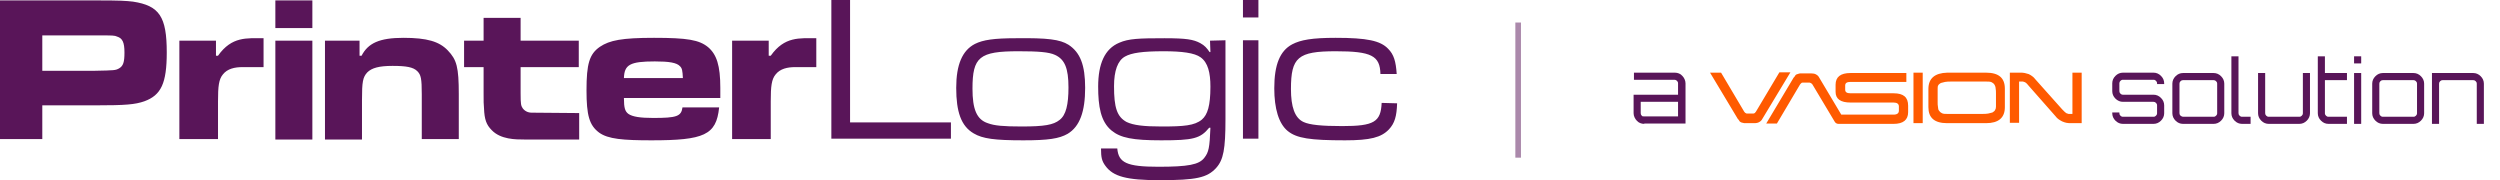 <svg width="444" height="32" viewBox="0 0 444 32" fill="none" xmlns="http://www.w3.org/2000/svg">
<path d="M248.126 18.348C248.054 20.659 247.693 21.887 246.682 22.971C245.309 24.415 243.359 24.921 238.88 24.921C232.668 24.921 230.284 24.56 228.695 23.26C227.106 21.959 226.312 19.287 226.312 15.675C226.312 11.485 227.323 9.029 229.49 7.874C231.007 7.079 233.029 6.718 237.219 6.718C242.781 6.718 245.165 7.223 246.537 8.668C247.549 9.679 247.91 10.907 248.054 13.147H245.165C245.093 9.896 243.576 9.102 237.219 9.102C230.501 9.102 229.273 10.185 229.273 15.819C229.273 18.925 229.923 20.948 231.512 21.67C232.596 22.176 234.691 22.393 238.375 22.393C244.009 22.393 245.237 21.67 245.382 18.275L248.126 18.348ZM223.494 24.632H220.749V7.151H223.494V24.632ZM223.494 3.106H220.749V0H223.494V3.106ZM199.801 10.041C198.501 10.763 197.851 12.569 197.851 15.314C197.851 19.07 198.357 20.731 200.09 21.67C201.318 22.248 203.124 22.465 206.303 22.465C210.203 22.465 212.154 22.32 213.454 21.237C214.465 20.37 214.971 18.781 214.971 15.386C214.971 12.93 214.537 11.124 213.237 10.185C212.154 9.391 209.914 9.102 206.664 9.102C202.907 9.102 200.957 9.391 199.801 10.041ZM217.643 7.151V21.165C217.643 26.51 217.282 28.388 215.982 29.833C214.393 31.567 212.442 32 205.941 32C200.09 32 197.707 31.35 196.334 29.472C195.684 28.605 195.54 27.955 195.54 26.366H198.429C198.646 28.894 200.09 29.616 205.725 29.616C210.998 29.616 212.948 29.255 213.887 28.027C214.682 27.016 214.826 26.221 214.971 22.682H214.754C213.165 24.632 211.865 24.921 206.23 24.921C201.174 24.921 199.007 24.488 197.418 23.187C195.467 21.598 195.034 18.853 195.034 15.386C195.034 11.341 196.19 8.668 198.79 7.585C200.451 6.862 202.257 6.79 206.808 6.79C210.709 6.79 211.937 7.007 213.165 7.657C213.959 8.09 214.321 8.524 214.826 9.246H214.971L214.898 7.223L217.643 7.151ZM172.713 15.747C172.713 19.359 173.436 21.237 175.458 21.887C176.614 22.32 178.203 22.465 181.454 22.465C185.499 22.465 187.088 22.176 188.172 21.309C189.327 20.442 189.761 18.564 189.761 15.53C189.761 12.135 189.111 10.546 187.377 9.752C186.293 9.246 184.415 9.102 180.876 9.102C173.941 9.102 172.713 10.113 172.713 15.747ZM189.761 7.946C191.856 9.318 192.722 11.558 192.722 15.603C192.722 19.792 191.783 22.465 189.616 23.765C188.099 24.632 186.149 24.921 181.743 24.921C176.614 24.921 174.519 24.632 172.93 23.693C170.691 22.393 169.824 19.865 169.824 15.603C169.824 11.485 170.907 8.957 173.147 7.801C174.591 7.079 176.542 6.79 180.442 6.79C186.077 6.718 188.244 7.007 189.761 7.946ZM168.885 21.743H150.971V0H147.648V24.632H168.885V21.743ZM136.885 24.704V17.986C136.885 15.314 137.029 14.086 137.752 13.219C138.546 12.208 139.847 11.919 141.219 11.919H144.975V6.79C142.014 6.79 139.341 6.429 136.885 9.896H136.524V7.223H130.023V24.704H136.885ZM38.718 24.704V17.986C38.718 15.314 38.862 14.086 39.585 13.219C40.379 12.208 41.679 11.919 43.052 11.919H46.808V6.79C43.846 6.79 41.174 6.429 38.718 9.896H38.357V7.223H31.855V24.704H38.718ZM94.411 20.009C93.761 20.009 93.183 19.72 92.822 19.214C92.533 18.781 92.46 18.492 92.46 16.614V11.919H102.79V7.223H92.46V3.178H85.887V7.223H82.42V11.919H85.887V16.614C85.887 18.059 85.887 18.492 85.959 19.214C86.032 21.237 86.393 22.176 87.332 23.115C88.921 24.776 91.594 24.776 93.111 24.776H102.862V20.081L94.411 20.009ZM121.282 13.869C121.21 12.497 121.138 12.135 120.777 11.774C120.199 11.124 118.826 10.907 116.298 10.907C111.892 10.907 110.88 11.485 110.808 13.869H121.282V13.869ZM127.711 19.142C127.205 23.982 125.038 24.921 115.72 24.921C110.664 24.921 107.991 24.704 106.402 23.549C104.668 22.248 104.163 20.515 104.163 16.036C104.163 11.341 104.668 9.607 106.546 8.307C108.28 7.151 110.447 6.718 116.154 6.718C122.077 6.718 124.172 7.079 125.761 8.379C127.278 9.679 127.928 11.63 127.928 15.603C127.928 15.819 127.928 16.614 127.928 17.409H110.808C110.808 19.214 111.025 19.792 111.603 20.226C112.325 20.731 113.698 20.948 116.009 20.948C120.199 20.948 120.993 20.659 121.21 19.07H127.711V19.142ZM63.855 7.223V9.896H64.217C65.373 7.657 67.395 6.718 71.657 6.718C75.847 6.718 78.013 7.368 79.531 8.957C81.12 10.618 81.481 11.919 81.481 16.759V24.704H74.907V16.759C74.907 13.941 74.763 13.291 74.113 12.641C73.391 11.919 72.162 11.702 69.707 11.702C67.323 11.702 66.023 12.063 65.228 12.858C64.433 13.725 64.289 14.519 64.289 17.77V24.776H57.716V7.223H63.855ZM55.476 24.776H48.903V7.223H55.476V24.776ZM55.476 4.984H48.903V0.072H55.476V4.984ZM16.903 12.569C20.37 12.497 20.515 12.497 21.165 12.135C21.887 11.702 22.104 11.052 22.104 9.318C22.104 7.512 21.743 6.79 20.804 6.501C20.298 6.284 20.226 6.284 16.903 6.284H7.512V12.569H16.903V12.569ZM0 0.072H16.903C21.598 0.072 22.248 0.144 23.621 0.289C28.316 1.011 29.616 2.962 29.616 9.318C29.616 14.808 28.605 16.903 25.643 17.986C23.982 18.564 22.32 18.709 16.975 18.709H7.512V24.704H0V0.072Z" fill="#591559"/>
<rect opacity="0.5" x="269.126" y="4" width="1" height="24" fill="#591559"/>
<path d="M292.021 22C291.516 22 291.011 21.811 290.695 21.432C290.379 21.116 290.126 20.61 290.126 20.105V16.821H298.021V14.8C298.021 14.611 297.958 14.484 297.832 14.358C297.769 14.295 297.579 14.168 297.39 14.168H290.19V12.905H297.453C297.958 12.905 298.463 13.095 298.779 13.474C299.095 13.79 299.348 14.295 299.348 14.8V21.937H292.021V22ZM292.021 20.674H298.021V18.084H291.39V20.105C291.39 20.295 291.453 20.421 291.579 20.547C291.642 20.674 291.832 20.674 292.021 20.674Z" fill="#591559"/>
<path d="M336.295 16.568H328.653C328.021 16.568 327.705 16.379 327.705 15.937V15.179C327.705 14.737 328.021 14.547 328.653 14.547H338.569V12.968H328.653C326.884 12.968 326 13.663 326 15.053V16.316C326 17.579 326.884 18.21 328.653 18.21H336.295C336.926 18.21 337.242 18.463 337.242 18.905V19.663C337.242 20.105 336.926 20.358 336.295 20.358H327.011L323.095 13.79C322.969 13.537 322.779 13.347 322.526 13.221C322.337 13.095 322.021 13.032 321.642 13.032H319.937C319.748 13.032 319.558 13.032 319.432 13.095C319.305 13.158 319.179 13.158 319.053 13.221C318.926 13.284 318.863 13.347 318.8 13.474C318.737 13.6 318.674 13.663 318.548 13.79L313.684 21.937H315.579L319.621 15.116C319.684 14.989 319.748 14.926 319.811 14.863C319.874 14.8 319.937 14.737 319.937 14.737C320 14.674 320.063 14.674 320.126 14.674C320.19 14.674 320.316 14.674 320.442 14.674H321.074C321.2 14.674 321.263 14.674 321.39 14.674C321.453 14.674 321.516 14.737 321.579 14.737C321.642 14.8 321.705 14.8 321.769 14.863C321.832 14.926 321.895 14.989 321.958 15.116L325.811 21.558C325.937 21.811 326.19 22 326.505 22H336.295C338 22 338.884 21.305 338.884 19.916V18.779C338.884 17.263 338.063 16.568 336.295 16.568ZM369.705 21.874H367.874C367.558 21.874 367.305 21.874 366.99 21.811C366.737 21.747 366.484 21.684 366.232 21.558C365.979 21.432 365.79 21.305 365.6 21.179C365.411 21.053 365.221 20.863 365.032 20.61L360.358 15.305C360.232 15.116 360.042 14.989 359.979 14.863C359.853 14.737 359.726 14.674 359.663 14.611C359.537 14.547 359.411 14.547 359.284 14.484C359.158 14.484 358.969 14.484 358.779 14.484H358.59V21.811H356.948V12.905H358.779C359.095 12.905 359.348 12.905 359.6 12.968C359.853 13.032 360.105 13.095 360.295 13.158C360.484 13.221 360.737 13.411 360.926 13.537C361.116 13.663 361.305 13.853 361.495 14.105L366.232 19.41C366.421 19.6 366.548 19.726 366.674 19.853C366.8 19.979 366.926 20.042 366.99 20.105C367.116 20.168 367.242 20.168 367.369 20.232C367.495 20.232 367.684 20.232 367.874 20.232H368.063V12.905H369.705V21.874ZM346.526 14.484C346.148 14.484 345.769 14.484 345.453 14.547C345.137 14.611 344.884 14.674 344.695 14.737C344.505 14.863 344.316 14.989 344.253 15.116C344.126 15.305 344.126 15.495 344.126 15.747V18.147C344.126 18.463 344.126 18.716 344.19 19.032C344.19 19.284 344.253 19.537 344.379 19.663C344.505 19.853 344.632 19.979 344.884 20.105C345.137 20.232 345.453 20.232 345.832 20.232H352.021C352.4 20.232 352.779 20.232 353.095 20.168C353.411 20.105 353.663 20.042 353.853 19.979C354.042 19.853 354.232 19.726 354.295 19.6C354.421 19.41 354.484 19.221 354.484 18.968V16.568C354.484 16.253 354.484 16 354.421 15.684C354.421 15.432 354.295 15.179 354.232 15.053C354.105 14.863 353.979 14.737 353.726 14.611C353.474 14.484 353.158 14.484 352.779 14.484H346.526ZM356.063 19.032C356.063 20.926 354.926 21.874 352.716 21.874H345.832C343.558 21.874 342.484 20.926 342.484 19.032V15.81C342.484 13.916 343.621 12.968 345.832 12.905H352.716C354.99 12.905 356.063 13.853 356.063 15.747V19.032ZM341.474 21.874H339.832V12.905H341.474V21.874ZM312.99 21.116C312.863 21.368 312.674 21.558 312.421 21.684C312.232 21.811 311.916 21.874 311.537 21.874H310.021C309.832 21.874 309.642 21.874 309.516 21.811C309.39 21.811 309.263 21.747 309.137 21.684C309.011 21.621 308.948 21.558 308.884 21.432C308.821 21.305 308.758 21.242 308.632 21.116L303.705 12.905H305.663L309.705 19.726C309.769 19.853 309.832 19.916 309.895 19.979C309.958 20.042 310.021 20.105 310.084 20.105C310.148 20.168 310.211 20.168 310.274 20.168C310.337 20.168 310.463 20.168 310.59 20.168H311.095C311.221 20.168 311.284 20.168 311.411 20.168C311.474 20.168 311.537 20.105 311.6 20.105C311.663 20.042 311.726 20.042 311.726 19.979C311.79 19.916 311.853 19.853 311.916 19.726L316.021 12.842H317.979L312.99 21.116Z" fill="#FF5A00"/>
<path d="M377.032 22C376.526 22 376.084 21.811 375.705 21.432C375.326 21.053 375.137 20.61 375.137 20.105V19.979H376.4V20.105C376.4 20.295 376.463 20.421 376.59 20.547C376.716 20.674 376.842 20.737 377.032 20.737H382.463C382.653 20.737 382.779 20.674 382.905 20.547C383.032 20.421 383.095 20.295 383.095 20.105V18.716C383.095 18.526 383.032 18.4 382.905 18.274C382.779 18.147 382.653 18.084 382.463 18.084H377.032C376.526 18.084 376.084 17.895 375.705 17.516C375.326 17.137 375.137 16.695 375.137 16.189V14.8C375.137 14.295 375.326 13.853 375.705 13.474C376.084 13.095 376.526 12.905 377.032 12.905H382.463C382.969 12.905 383.411 13.095 383.79 13.474C384.169 13.853 384.358 14.295 384.358 14.8V14.926H383.095V14.8C383.095 14.611 383.032 14.484 382.905 14.358C382.779 14.232 382.653 14.168 382.463 14.168H377.032C376.842 14.168 376.716 14.232 376.59 14.358C376.463 14.484 376.4 14.611 376.4 14.8V16.189C376.4 16.379 376.463 16.505 376.59 16.632C376.716 16.758 376.842 16.821 377.032 16.821H382.463C382.969 16.821 383.411 17.011 383.79 17.39C384.169 17.768 384.358 18.21 384.358 18.716V20.105C384.358 20.61 384.169 21.053 383.79 21.432C383.411 21.811 382.969 22 382.463 22H377.032Z" fill="#591559"/>
<path d="M387.705 22C387.2 22 386.758 21.811 386.379 21.432C386 21.053 385.811 20.61 385.811 20.105V14.863C385.811 14.358 386 13.916 386.379 13.537C386.758 13.158 387.2 12.968 387.705 12.968H393.137C393.642 12.968 394.084 13.158 394.463 13.537C394.842 13.916 395.032 14.358 395.032 14.863V20.105C395.032 20.61 394.842 21.053 394.463 21.432C394.084 21.811 393.642 22 393.137 22H387.705ZM387.705 20.737H393.137C393.326 20.737 393.453 20.674 393.579 20.547C393.705 20.421 393.769 20.295 393.769 20.105V14.863C393.769 14.674 393.705 14.547 393.579 14.421C393.453 14.295 393.326 14.232 393.137 14.232H387.705C387.516 14.232 387.39 14.295 387.263 14.421C387.137 14.547 387.074 14.674 387.074 14.863V20.105C387.074 20.295 387.137 20.421 387.263 20.547C387.453 20.674 387.579 20.737 387.705 20.737Z" fill="#591559"/>
<path d="M398.19 22C397.684 22 397.242 21.811 396.863 21.432C396.484 21.053 396.295 20.61 396.295 20.105V10H397.558V20.105C397.558 20.295 397.621 20.421 397.748 20.547C397.874 20.674 398 20.737 398.19 20.737H399.705V22H398.19Z" fill="#591559"/>
<path d="M402.926 22C402.421 22 401.979 21.811 401.6 21.432C401.221 21.053 401.032 20.61 401.032 20.105V12.968H402.295V20.105C402.295 20.295 402.358 20.421 402.484 20.547C402.611 20.674 402.737 20.737 402.926 20.737H408.358C408.548 20.737 408.674 20.674 408.8 20.547C408.926 20.421 408.99 20.295 408.99 20.105V12.968H410.253V20.105C410.253 20.61 410.063 21.053 409.684 21.432C409.305 21.811 408.863 22 408.358 22H402.926Z" fill="#591559"/>
<path d="M413.537 22C413.032 22 412.59 21.811 412.211 21.432C411.832 21.053 411.642 20.61 411.642 20.105V10H412.905V12.968H416.821V14.232H412.905V20.105C412.905 20.295 412.969 20.421 413.095 20.547C413.221 20.674 413.347 20.737 413.537 20.737H416.821V22H413.537Z" fill="#591559"/>
<path d="M418.084 11.263V10H419.348V11.263H418.084ZM418.084 22V12.968H419.348V22H418.084Z" fill="#591559"/>
<path d="M423.2 22C422.695 22 422.253 21.811 421.874 21.432C421.495 21.053 421.305 20.61 421.305 20.105V14.863C421.305 14.358 421.495 13.916 421.874 13.537C422.253 13.158 422.695 12.968 423.2 12.968H428.632C429.137 12.968 429.579 13.158 429.958 13.537C430.337 13.916 430.526 14.358 430.526 14.863V20.105C430.526 20.61 430.337 21.053 429.958 21.432C429.579 21.811 429.137 22 428.632 22H423.2ZM423.2 20.737H428.632C428.821 20.737 428.948 20.674 429.074 20.547C429.2 20.421 429.263 20.295 429.263 20.105V14.863C429.263 14.674 429.2 14.547 429.074 14.421C428.948 14.295 428.821 14.232 428.632 14.232H423.2C423.011 14.232 422.884 14.295 422.758 14.421C422.632 14.547 422.569 14.674 422.569 14.863V20.105C422.569 20.295 422.632 20.421 422.758 20.547C422.884 20.674 423.011 20.737 423.2 20.737Z" fill="#591559"/>
<path d="M431.916 22V12.968H439.242C439.747 12.968 440.19 13.158 440.569 13.537C440.947 13.916 441.137 14.358 441.137 14.863V22H439.874V14.863C439.874 14.674 439.811 14.547 439.684 14.421C439.558 14.295 439.432 14.232 439.242 14.232H433.811C433.621 14.232 433.495 14.295 433.369 14.421C433.242 14.547 433.179 14.674 433.179 14.863V22H431.916Z" fill="#591559"/>
</svg>
